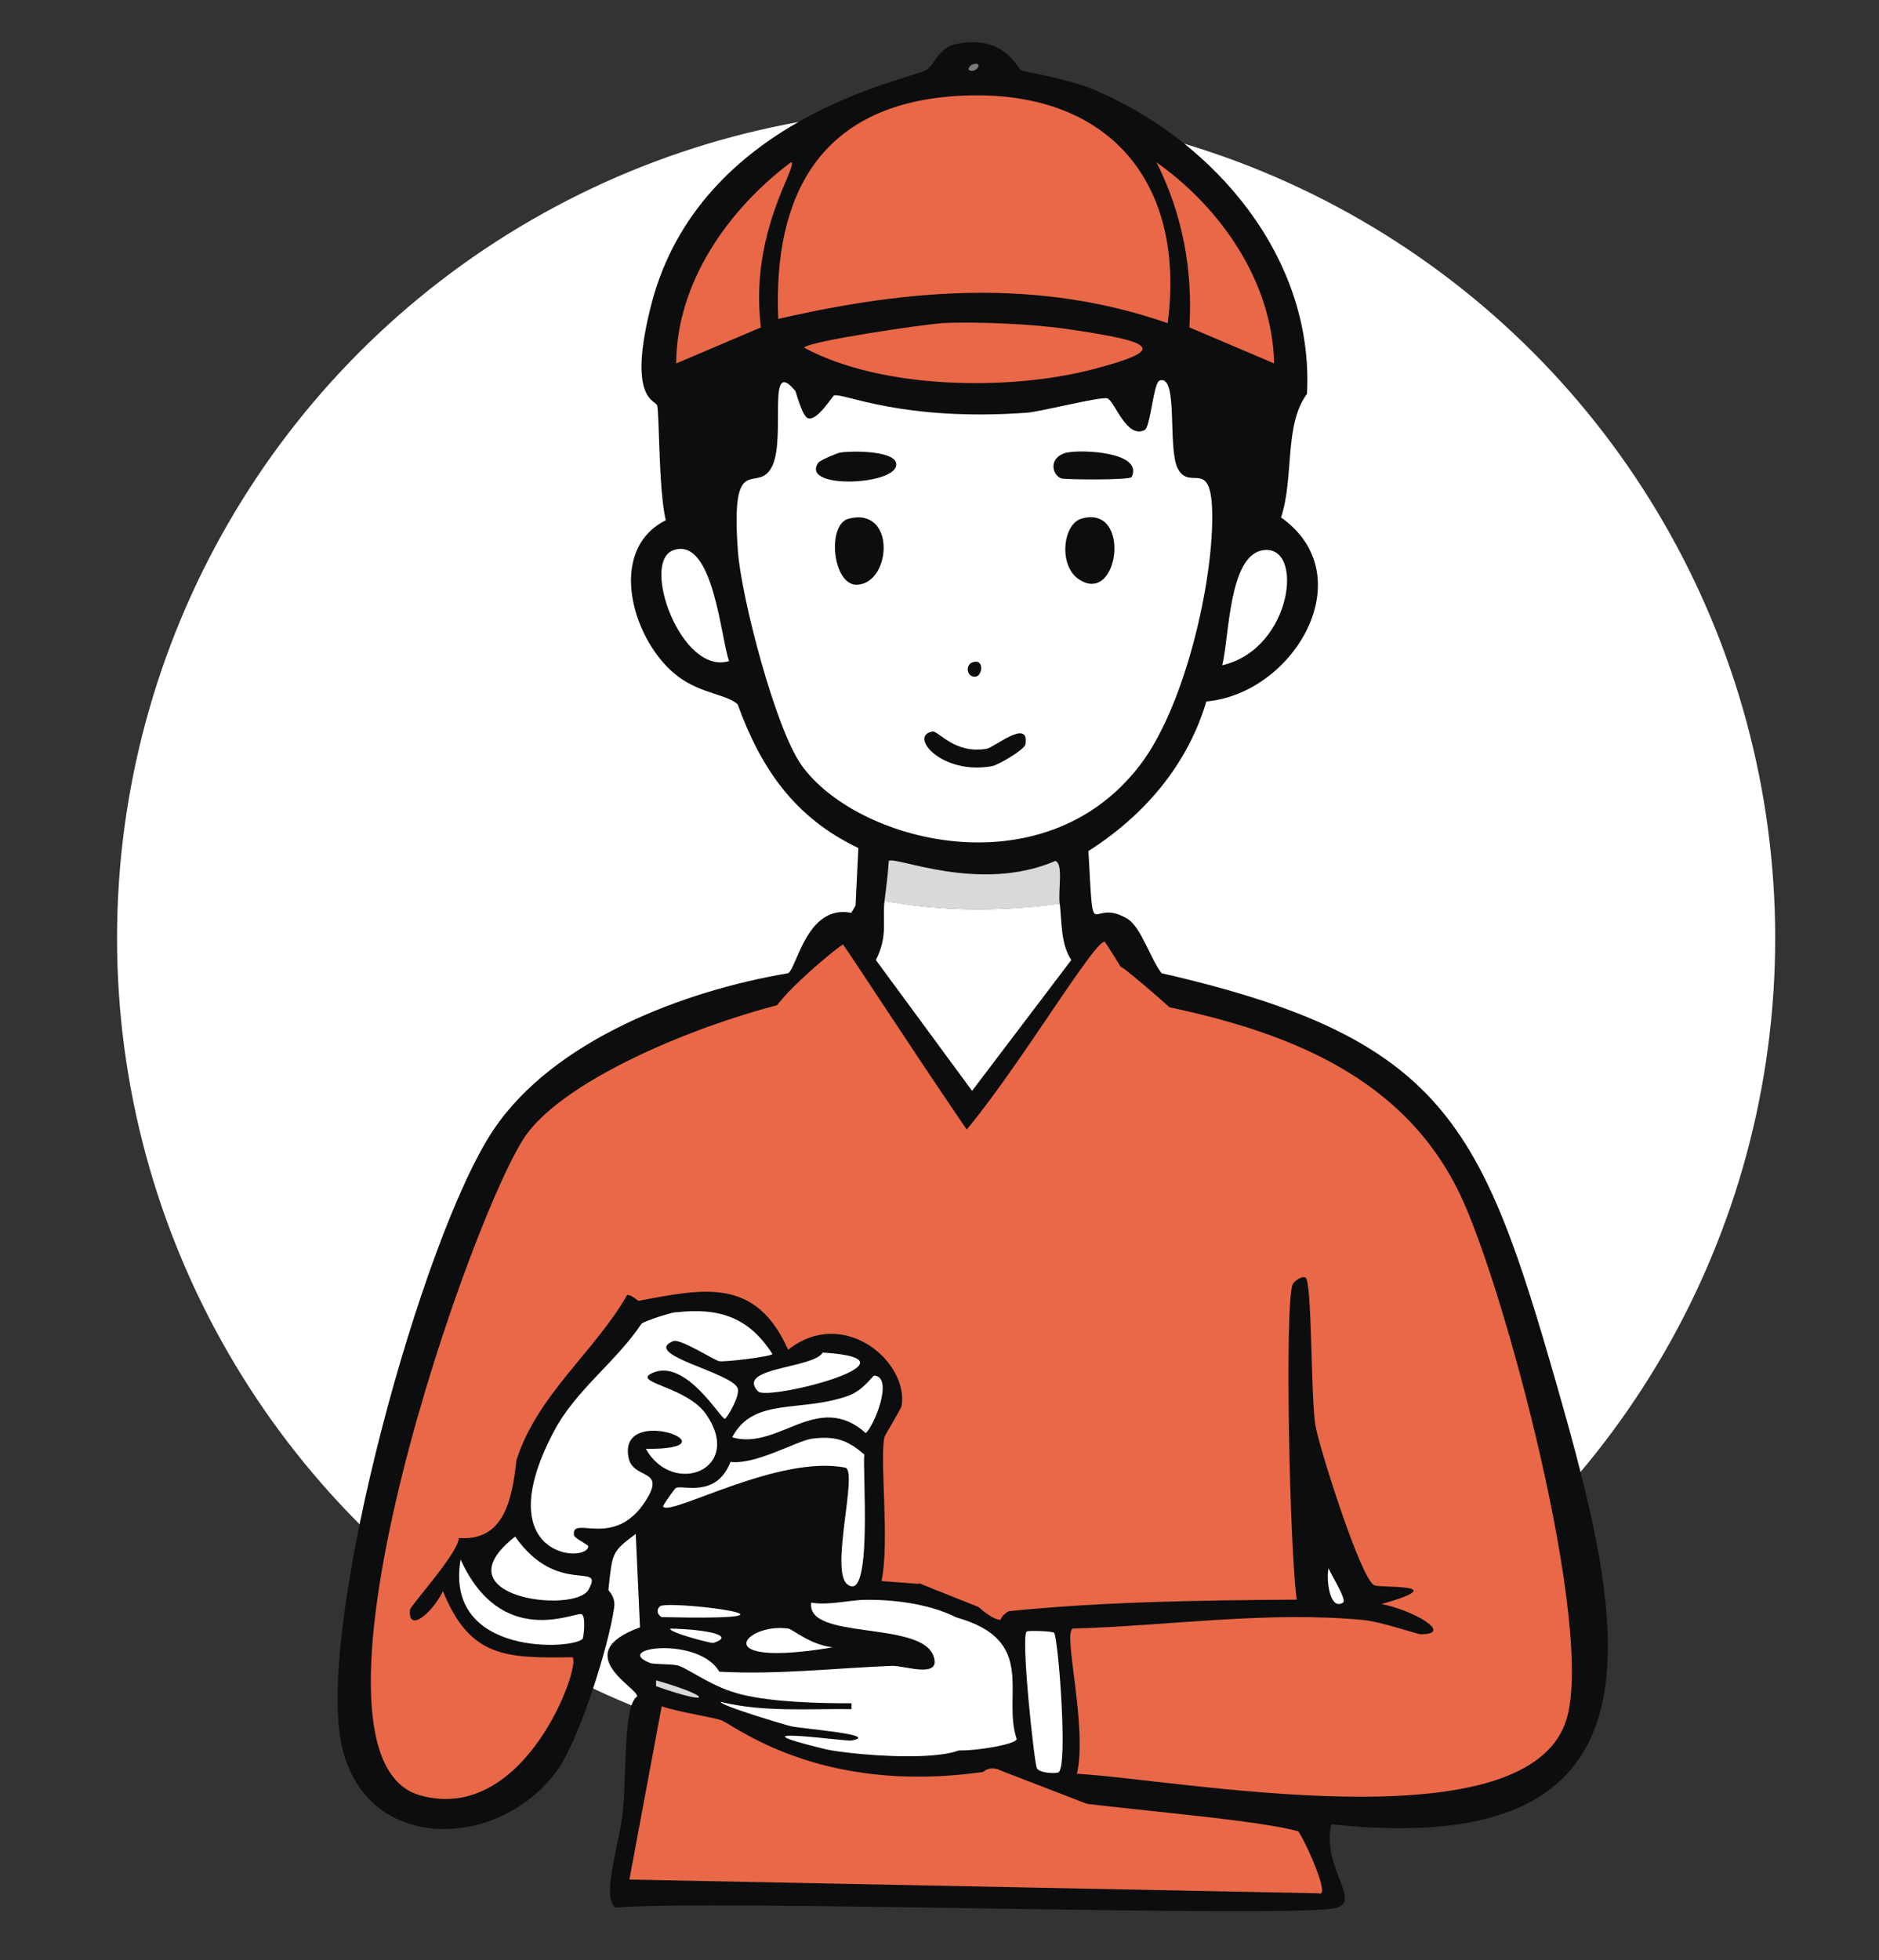 <?xml version="1.0" encoding="UTF-8"?><svg id="Layer_1" xmlns="http://www.w3.org/2000/svg" viewBox="0 0 106.43 111"><rect x="0" y="0" width="106.43" height="111" fill="#333333" stroke="none"/><defs><style>.cls-1{fill:#e86848;}.cls-2{fill:#fff;}.cls-3{fill:#7b7a79;}.cls-4{fill:#d8d9d8;}.cls-5{fill:#0c0d0e;}</style></defs><circle class="cls-2" cx="53.59" cy="53.12" r="46.96"/><g id="Generative_Object"><path class="cls-5" d="M54.09,2.51c2.78-.62,3.55,1.37,3.74,1.47.19.1,2.62.45,4.23,1.14,6.77,2.9,12.38,9.51,11.97,17.18-1.31,1.78-.72,4.74-1.47,7,4.67,3.31.74,9.98-4.23,10.42-1.08,3.63-3.54,6.47-6.68,8.47.32,5.71.02,2.54,2.2,3.83.79.47,1.34,2.35,1.95,3.09,16.04,3.67,18.15,8.58,22.39,23.36,3.91,13.65,6.96,26.95-12.78,24.83-.55,2.43,1.67,4.28.33,4.72-1.94.64-35.66-.49-40.87,0-.84-.56.23-3.65.41-5.45.22-2.27.02-5.99.81-6.51.07-.47-3.92-2.43.16-3.91l-.24-5.29c-1.38,1.02-1.32,1.07-1.55,3.17,0,.05.41.37.33.98-.3,2.17-1.99,7.56-3.26,9.28-3.33,4.55-10.99,4.69-12.21-1.63-1.35-6.97,4.58-28.65,8.63-34.68,3.42-5.1,10.81-7.88,16.69-8.87.5-.29,1.06-3.92,3.58-3.42l.24-.41.16-3.26c-3.6-1.71-5.51-4.48-6.84-8.14-.63-.57-2.06-.6-3.34-1.55-2.57-1.89-4.17-7.14-.73-8.87-.41-1.71-.36-6.12-.49-6.51-.09-.29-1.71-.32-.33-5.7,2.72-10.57,14.61-12.75,15.55-13.27.47-.26.74-1.27,1.63-1.47Z"/><path class="cls-4" d="M60.03,51.19c-3.31.42-6.65.43-9.93-.16.09-.76.2-1.51.24-2.28.38-.29,5.15,1.85,9.44,0,.46.18.15,1.59.24,2.44Z"/><path class="cls-1" d="M54.09,5.44c8.43-.57,13.12,4.61,12.05,12.86-7.33-2.55-14.63-1.95-22.06-.24-.3-7.09,2.43-12.1,10.01-12.62Z"/><path class="cls-1" d="M53.28,18.3c2-.1,5.18.04,7.16.33,5.08.74,5.71,1.17,1.47,2.28-4.74,1.24-11.99,1.14-16.36-1.22.16-.36,6.88-1.34,7.73-1.38Z"/><path class="cls-1" d="M44.81,9.18c.44.2-2.38,3.94-1.71,9.36l-4.8,2.04c.02-4.59,2.96-8.74,6.51-11.4Z"/><path class="cls-1" d="M65.49,9.18c3.68,2.6,6.58,6.79,6.68,11.4l-4.8-2.04c.2-3.26-.4-6.45-1.87-9.36Z"/><path class="cls-2" d="M71.51,31.16c2.41-.41,1.72,5.59-2.28,6.51.4-1.58.36-6.18,2.28-6.51Z"/><path class="cls-2" d="M38.13,31.16c2.29-.83,2.7,5.07,3.17,6.27-2.7.85-5.03-5.6-3.17-6.27Z"/><path class="cls-3" d="M55.07,3.65c.68-.22.25.53-.16.33-.16-.08.1-.31.16-.33Z"/><path class="cls-2" d="M65.65,21.56c1.13-.46.46,3.8,1.06,4.97.72,1.39,2.03-.91,1.95,3.09-.08,3.96-1.65,10.5-4.07,13.68-5.49,7.22-16.16,4.35-19.21,0-1.47-2.09-3.38-9.44-3.58-12.05-.45-5.97,1.14-3.13,1.95-4.88.77-1.66-.35-6.23,1.3-4.23.05.07.39,1.46.73,1.55.54.14,1.37-1.28,1.47-1.3.53-.15,3.84,1.49,10.91.98.82-.06,4.17-.93,4.56-.81.41.12,1.08,2.32,2.12,1.79.32-.16.5-2.64.81-2.77Z"/><path class="cls-5" d="M48.07,29.37c2.69-.69,2.43,3.64.49,3.74-1.4.08-1.75-3.42-.49-3.74Z"/><path class="cls-5" d="M61.25,29.37c2.88-.84,2.13,4.99-.16,3.42-1.14-.78-.89-3.11.16-3.42Z"/><path class="cls-5" d="M52.79,41.42c.38-.07,1.23,1.29,3.09.98.44-.07,2.45-1.77,2.2-.24-.05.29-1.55,1.16-1.87,1.22-2.87.53-4.74-1.7-3.42-1.95Z"/><path class="cls-5" d="M47.58,25.63c.61-.11,2.99-.12,3.17.57.35,1.27-5.48,1.57-4.4,0,.1-.14,1.06-.54,1.22-.57Z"/><path class="cls-5" d="M60.44,25.63c.76-.18,4.34-.06,3.66,1.38-.09.19-3.8.15-3.99.08-.54-.21-.74-1.21.33-1.47Z"/><path class="cls-5" d="M55.07,37.51c.7-.27.6.8.16.81-.48.02-.56-.66-.16-.81Z"/><path class="cls-1" d="M45.62,56.56l6.43,9.36v23.77l-2.12-.16c.47-2.24-.11-6.76.16-8.14.02-.1.95-1.62.98-1.79.4-2.49-3.28-5.65-6.43-3.17-1.83-4.11-4.75-3.47-8.47-2.77-.04,0-.42-.36-.65-.33-1.78,3.15-5.09,5.64-6.27,9.36-.25,2.35-.76,4.59-3.26,4.4-.03.86-2.75,3.83-2.77,4.07-.12,1.29,1.21.26,1.87-1.06,1.53,3.76,3.54,3.8,7.33,3.74.55.35-2.64,9.51-8.63,7.82-7.89-2.23,3.18-33.73,6.11-37.53,2.73-3.54,11.29-6.72,15.71-7.57Z"/><path class="cls-2" d="M38.3,74.31c2.43-.28,4.12.28,5.45,2.36-.06.15-2.67.46-3.01.41-.26-.04-2.21-1.3-2.61-1.14-1.84.77,3.4,1.79,3.66,2.69.13.44-.64,1.71-.73,1.71-.25,0-2.19-3.4-4.07-2.61-1.32.56,1.9.75,3.01,2.36,2.15,3.12-1.87,4.7-3.42,1.95,5.36.06-1.58-2.64-.98.49.25,1.29,2.16.58.98,2.44-1.78,2.81-4.22.78-4.07,1.95.03.21.82.53.81.65-.09.97-5.73.64-1.95-6.51,1.24-2.36,3.51-3.92,4.97-6.11.26-.18,1.64-.62,1.95-.65Z"/><path class="cls-2" d="M49.04,90.59c1.85-.02,4.22.31,5.78,1.38-.08,1.9.55,3.88-.16,5.7,2.27,2.55-6.55,1.71-7.9,1.38-5.8-1.41,1.17-.43,1.47-.49,1.69-.33-2.75-.66-3.42-.81-.35-.08-4.04-1.18-3.99-1.38,2.43.59,4.91.38,7.41.41v-.33c-1.85,0-4.41-.06-6.19-.49-1.68-.41-2.79-1.32-3.58-1.63-.29-.12-1.39-.07-1.63-.16-2.24-.87,2.74-1.54,3.91.49,3.27.18,6.52-.2,9.77-.33.7-.03,2.85.77,2.36-.57-.73-2-7.23-.87-6.92-3.01,1.02.17,2.1-.15,3.09-.16Z"/><path class="cls-2" d="M60.03,51.19c.12,1.09.05,2.25.65,3.17l-5.62,7.41-5.45-7.41c.7-1.35.36-2.28.49-3.34,3.28.6,6.62.59,9.93.16Z"/><path class="cls-1" d="M37.48,96.62c.95.33,3.05.64,3.42.81.94.43,6.02,4.44,15.63,2.77l18.17,7.01-39.05-.78,1.83-9.82Z"/><path class="cls-1" d="M62.56,53.31c.05,0,2.12,3.37,2.12,3.42,0,.77-7.11,10.7-8.22,12.11-.1.78-1.79-1.19-1.79-1.12.34,7.57-.05,15.3-.24,22.88-.27-.34-1.6-.52-1.71-.73-.53-1.07.4-20.93,0-23.93,2.76-1.65,9.05-12.61,9.85-12.62Z"/><path class="cls-1" d="M56.53,100.2c.23.07.27.91,1.3,1.3,1.93.73,12.66,1.34,15.71,2.2.43.62,1.86,3.8,1.15,3.51-.31-.13-16.74-4.36-17.19-4.25-.12.03-.52,1.45-1.95.81-.29-.13-.87-4.13.98-3.58Z"/><path class="cls-1" d="M63.53,54.77c.13,0,3.71,3.04,3.68,3.27-.08.76-9.3,15.86-12.39,9.02-.28-.62,4.04-5.44,4.72-6.35,1.65-2.2,3.63-5.96,3.99-5.94Z"/><path class="cls-2" d="M45.95,81.47c1.32-.17,2.03.04,3.01.9-.13.72.51,8.56-.98,7.33-.96-.8.6-6.29-.08-6.59-3.79-.77-9.95,2.78-10.34,2.2-.04-.05.67-1.04.73-1.06.44-.17,2.28.58,3.09-1.47,1.37.19,3.82-1.21,4.56-1.3Z"/><path class="cls-1" d="M46.76,55.1c.55,1.35,6.55,8.48,6.59,9.04.01.13-2.27,3.22-2.34,3.22-.54,0-7.2-9.26-7.26-9.79-.04-.38,2.88-2.13,3.01-2.47Z"/><path class="cls-2" d="M58.16,92.38c.13-.06,1.48-.02,1.55.08.23.32.8,7.6.24,7.9-.15.08-1.09.05-1.22-.24-.16-.36-.93-7.58-.57-7.73Z"/><path class="cls-1" d="M47.74,53.47c.82,1.08,12.21,18.89,13.27,18.48.05-.02-8.9,3.81-8.96,3.82-.52.05-8.07-17.73-8.3-18.2-.29-.59,3.26-3.62,3.99-4.09Z"/><path class="cls-2" d="M49.53,77.89c1.09.11,0,2.82-.49,3.26-2.73-2.43-4.93,1-7.57.24,1.21-2.31,3.88-1.38,6.59-2.36.86-.31,1.37-1.15,1.47-1.14Z"/><path class="cls-2" d="M26.09,88.31c2.3,5.06,6.43,2.98,6.84,3.09.28.08.12,1.32.08,1.38-.37.62-7.88,1.1-6.92-4.48Z"/><path class="cls-2" d="M29.18,87.01c2.41,3.44,5.09,1.34,4.15,3.01-.77,1.38-8.57.44-4.15-3.01Z"/><path class="cls-2" d="M54.18,91.59c4.64,1.3,2.56,4.41,3.41,6.89-.12.38-3.38.81-3.58.57.52-.84-.29-7.34.17-7.46Z"/><path class="cls-2" d="M46.6,76.59c6.19.38-3.12,2.76-3.66,2.2-1.31-1.37,3.15-1.3,3.66-2.2Z"/><path class="cls-2" d="M44.65,92.22c.27.04,1.21.91,2.52,1.06-7.24,1.22-4.97-1.42-2.52-1.06Z"/><path class="cls-2" d="M37.48,90.92c1.05-.25,9.48.86,0,.65-.35-.19-.26-.59,0-.65Z"/><path class="cls-2" d="M37.97,92.22c2.13.05,3.71.4,2.44.81-.13.04-2.58-.61-2.44-.81Z"/><path class="cls-2" d="M75.26,88.8c.07.27,1.06,1.8.81,1.95-.8.49-.96-1.49-.81-1.95Z"/><path class="cls-4" d="M37.16,95.15c3.17.89,3.32,1.51,0,.33v-.33Z"/><path class="cls-1" d="M64.67,56.72c7.29,1.39,14.55,3.75,17.99,10.83,2.54,5.23,7.78,24.91,6.02,29.96-2.44,7.02-21.85,3.26-27.68,2.93.61-2.64-.81-8-.24-8.22,5.47-.16,10.97-1,16.44-.49,1.04.1,3.09.81,3.26.81,1.93,0-.38-1.35-2.2-1.71,4.1-1.17,0-.9-.41-1.06-.76-.29-3.15-7.88-3.34-9.04-.28-1.71-.18-8.22-.57-8.39-.23-.1-.67.23-.73.41-.45,1.27-.16,15.02.24,17.83-5.41.04-10.9.11-16.28.65-.08,0-.45.27-.49.49-.35.06-1.33-.71-1.38-.9-.34-1.07.26-19.36,0-22.47,3.63-.89,8.61-11.39,9.36-11.64Z"/></g><rect class="cls-1" x="51.48" y="73.45" width="5.07" height="15.31"/><polygon class="cls-1" points="51.48 89.42 56.03 91.24 56.03 87.46 52.05 87.01 51.48 89.42"/></svg>